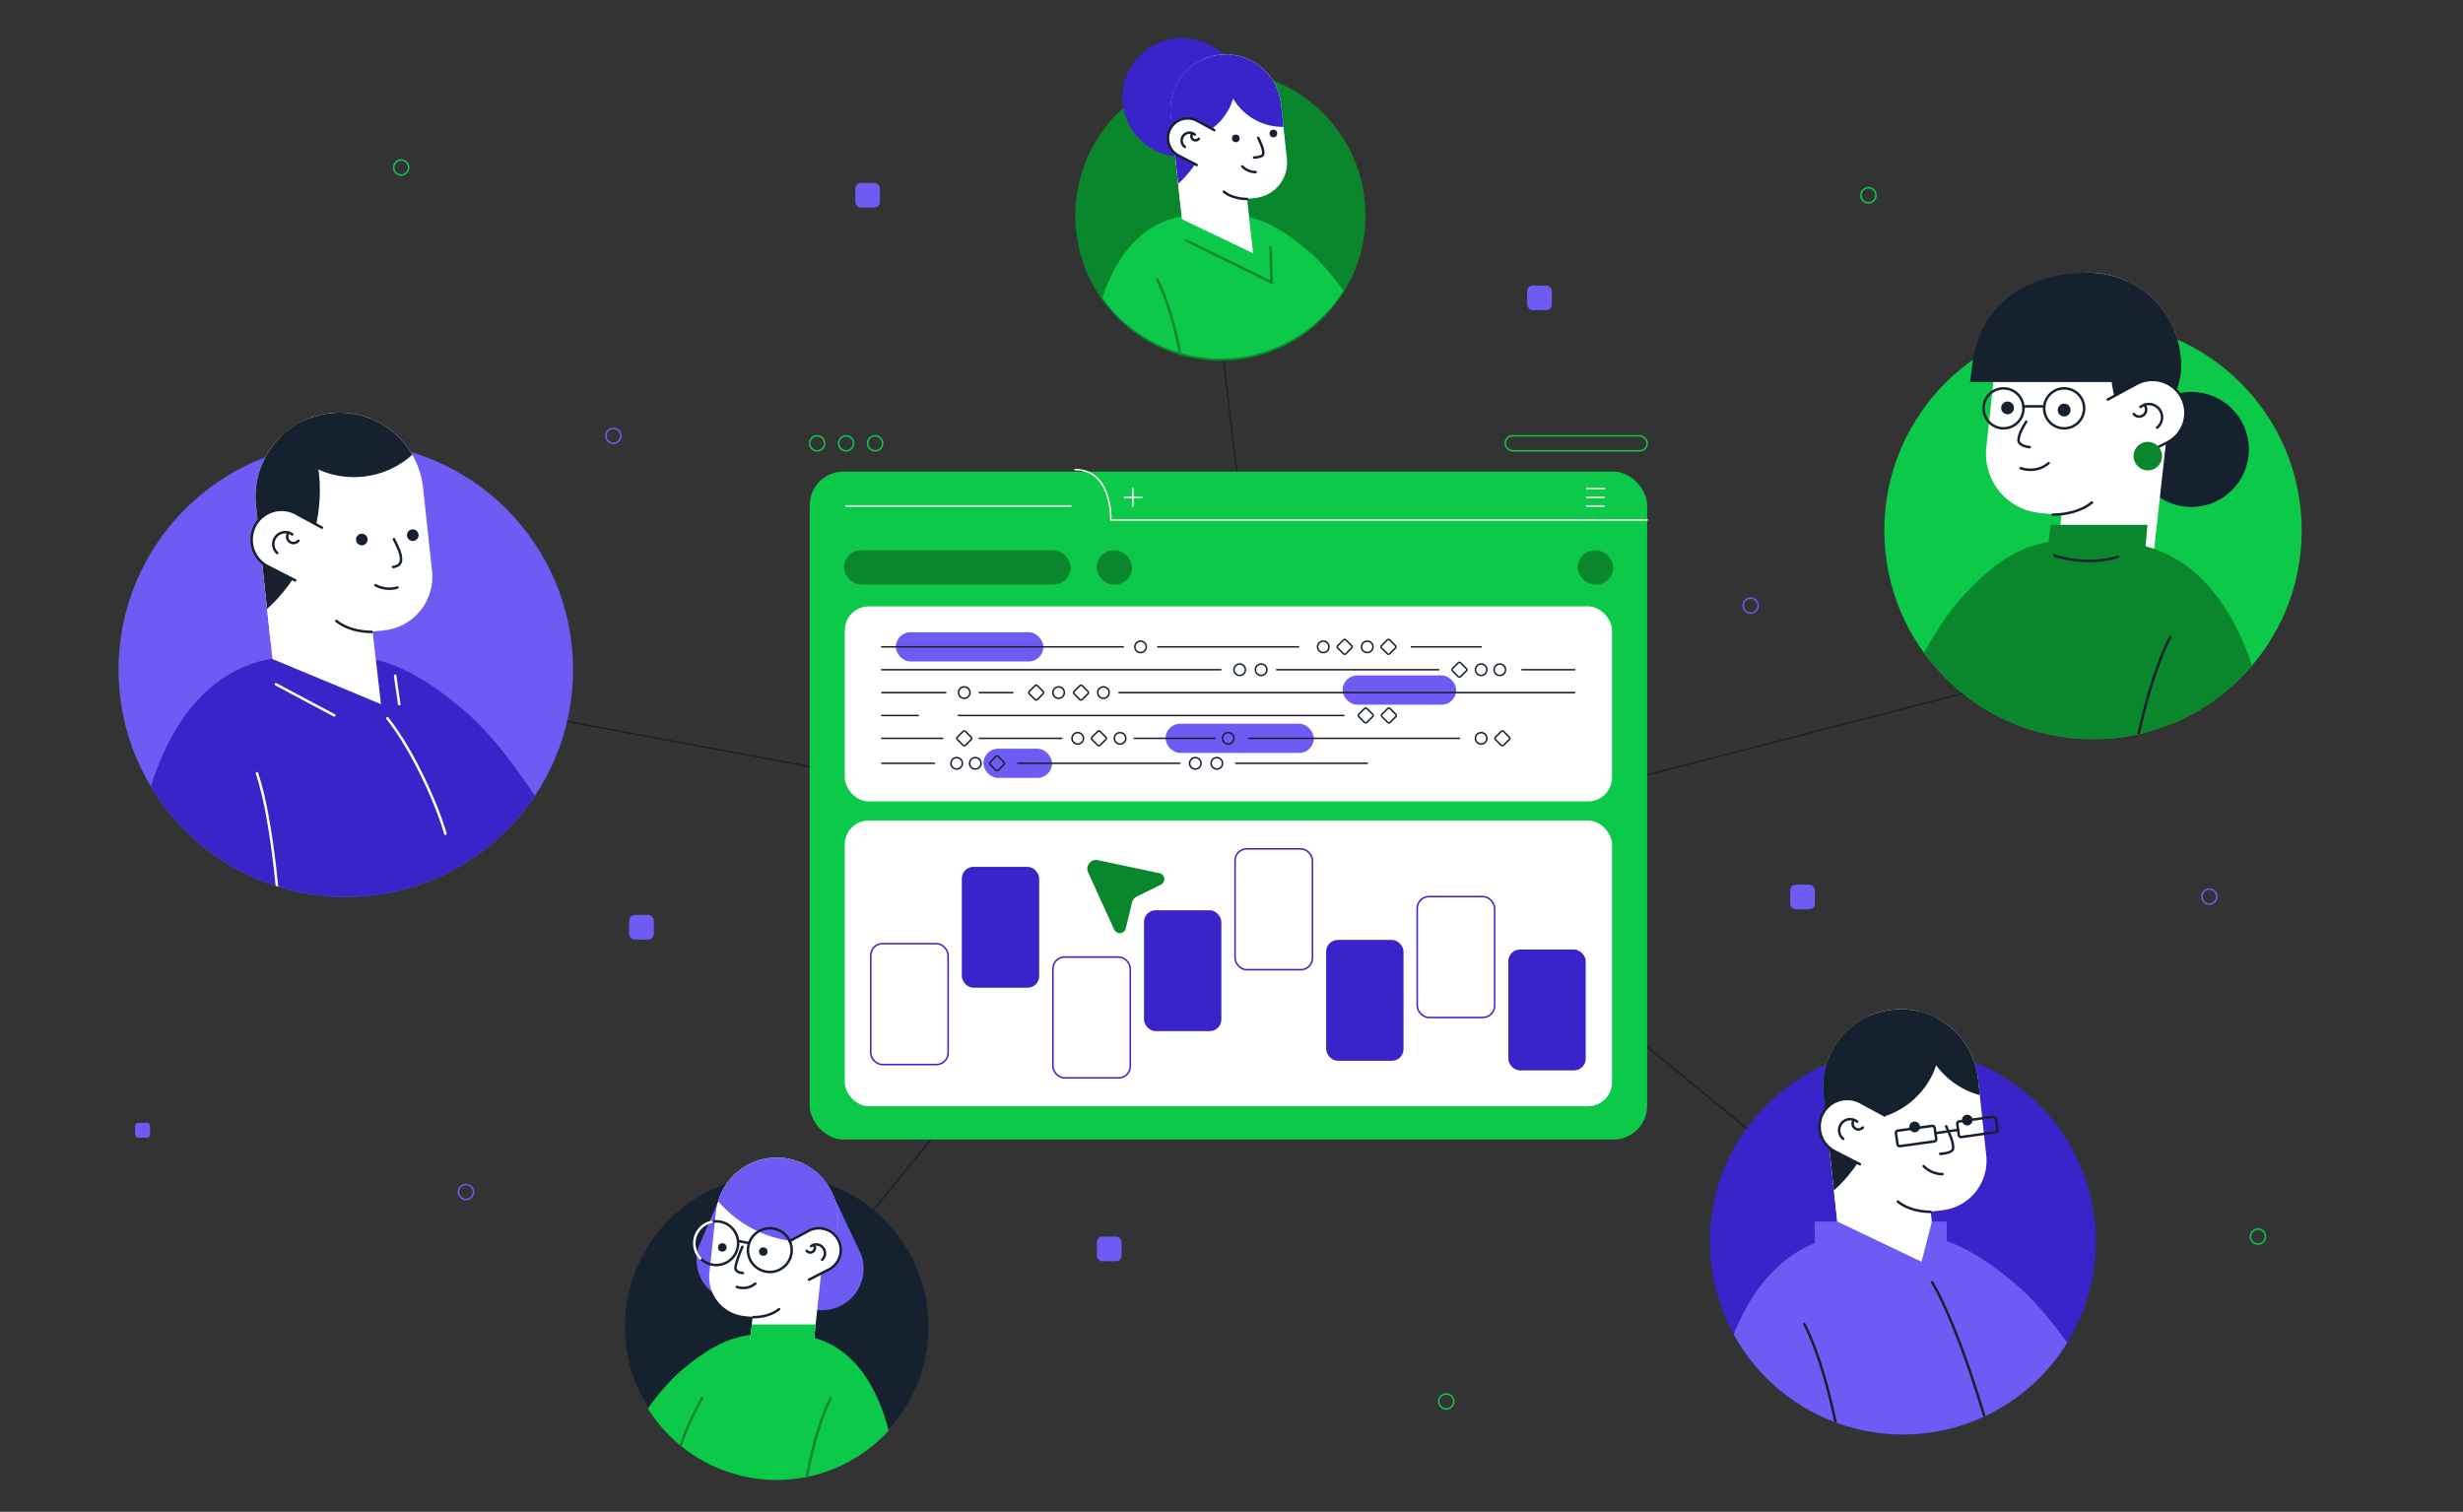 <?xml version="1.0" encoding="UTF-8"?> <svg xmlns="http://www.w3.org/2000/svg" xmlns:xlink="http://www.w3.org/1999/xlink" viewBox="0 0 1689.14 1037.01"><rect x="0" y="0" width="1689.14" height="1037.01" fill="#333333" stroke="none"/><defs><style>.cls-1,.cls-11,.cls-12,.cls-23,.cls-25,.cls-26,.cls-27,.cls-28,.cls-3,.cls-9{fill:none;}.cls-10,.cls-2,.cls-24{fill:#fff;}.cls-10,.cls-3,.cls-9{stroke:#162130;}.cls-10,.cls-11,.cls-12,.cls-23,.cls-25,.cls-26,.cls-3,.cls-9{stroke-linecap:round;}.cls-23,.cls-25,.cls-26,.cls-3{stroke-linejoin:round;}.cls-24,.cls-25,.cls-26,.cls-27,.cls-28,.cls-3{stroke-width:1.05px;}.cls-4{fill:#162130;}.cls-5{clip-path:url(#clip-path);}.cls-6{fill:#6d5bf3;}.cls-7{fill:#0cc94a;}.cls-8{clip-path:url(#clip-path-2);}.cls-10,.cls-11,.cls-12,.cls-24,.cls-27,.cls-28,.cls-9{stroke-miterlimit:10;}.cls-10,.cls-11,.cls-12,.cls-23,.cls-9{stroke-width:1.72px;}.cls-11{stroke:#0a872d;}.cls-12,.cls-23,.cls-26{stroke:#fff;}.cls-13{fill:#3824c8;}.cls-14{clip-path:url(#clip-path-3);}.cls-15{clip-path:url(#clip-path-4);}.cls-16{clip-path:url(#clip-path-5);}.cls-17{fill:#0a872d;}.cls-18{clip-path:url(#clip-path-6);}.cls-19{clip-path:url(#clip-path-7);}.cls-20{clip-path:url(#clip-path-8);}.cls-21{clip-path:url(#clip-path-9);}.cls-22{clip-path:url(#clip-path-10);}.cls-24,.cls-27{stroke:#0cc94a;}.cls-25{stroke:#3824c8;}.cls-28{stroke:#6d5bf3;}</style><clipPath id="clip-path" transform="translate(81.3 3.56)"><path class="cls-1" d="M555.45,906.48a104.11,104.11,0,1,1-208.21,0c0-57.49,46.61-134.75,104.1-134.75S555.45,849,555.45,906.48Z"></path></clipPath><clipPath id="clip-path-2" transform="translate(81.3 3.56)"><path class="cls-2" d="M486.72,864.74l6.37-27.86a41.94,41.94,0,0,0-37.24-46.18h0a42,42,0,0,0-46.18,37.23l-4.45,41.58a26.92,26.92,0,0,0,23.89,29.64s8.43,1.33,15-.37C448,897.19,486.72,864.74,486.72,864.74Z"></path></clipPath><clipPath id="clip-path-3" transform="translate(81.3 3.56)"><path class="cls-1" d="M1356.07,848.06a132.36,132.36,0,1,1-264.72,0c0-73.11,59.26-200.4,132.36-200.4S1356.07,775,1356.07,848.06Z"></path></clipPath><clipPath id="clip-path-4" transform="translate(81.3 3.56)"><path class="cls-2" d="M1178.67,834.34l-9.3-86.73a53.23,53.23,0,0,1,47.25-58.6h0a53.23,53.23,0,0,1,58.6,47.25l5.66,52.76a34.17,34.17,0,0,1-30.33,37.61"></path></clipPath><clipPath id="clip-path-5" transform="translate(81.3 3.56)"><path class="cls-1" d="M1211,360.28a143.13,143.13,0,0,0,286.26,0c0-79-64.08-203.42-143.13-203.42S1211,281.23,1211,360.28Z"></path></clipPath><clipPath id="clip-path-6" transform="translate(81.3 3.56)"><path class="cls-2" d="M1404.46,296.11l9.66-42.22a63.56,63.56,0,0,0-56.42-70h0a63.55,63.55,0,0,0-70,56.42l-6.76,63a40.8,40.8,0,0,0,36.21,44.92s12.77,2,22.79-.56C1345.79,345.29,1404.46,296.11,1404.46,296.11Z"></path></clipPath><clipPath id="clip-path-7" transform="translate(81.3 3.56)"><path class="cls-1" d="M855.19,144.36a99.51,99.51,0,0,1-199,0C656.17,89.4,680.55,0,735.51,0S855.19,89.4,855.19,144.36Z"></path></clipPath><clipPath id="clip-path-8" transform="translate(81.3 3.56)"><path class="cls-2" d="M728.32,137.69l-6.64-61.91A38,38,0,0,1,755.41,34h0a38,38,0,0,1,41.83,33.72l4,37.67a24.38,24.38,0,0,1-21.65,26.84"></path></clipPath><clipPath id="clip-path-9" transform="translate(81.3 3.56)"><path class="cls-1" d="M311.7,455.84a155.85,155.85,0,1,1-311.7,0c0-86.07,64.77-197.25,150.85-197.25S311.7,369.77,311.7,455.84Z"></path></clipPath><clipPath id="clip-path-10" transform="translate(81.3 3.56)"><path class="cls-2" d="M104.34,437.15,94.28,343.29a57.6,57.6,0,0,1,51.14-63.43h0A57.61,57.61,0,0,1,208.84,331L215,388.1a37,37,0,0,1-32.82,40.71"></path></clipPath></defs><g id="Layer_2" data-name="Layer 2"><g id="Layer_1-2" data-name="Layer 1"><line class="cls-3" x1="836.98" y1="229.13" x2="865.25" y2="466.98"></line><line class="cls-3" x1="1409.14" y1="459.41" x2="1097.56" y2="539.82"></line><line class="cls-3" x1="630.27" y1="539.82" x2="319.56" y2="481.95"></line><line class="cls-3" x1="774.28" y1="615.26" x2="577.26" y2="856.66"></line><line class="cls-3" x1="978.9" y1="594.76" x2="1251.3" y2="817.61"></line><circle class="cls-4" cx="532.65" cy="910.05" r="104.1"></circle><g class="cls-5"><path class="cls-6" d="M490.3,816.76l18.93,40.06A28.52,28.52,0,0,1,479.44,895l-57.55-6.12A28.51,28.51,0,0,1,397.7,852l13.23-30.72Z" transform="translate(81.3 3.56)"></path><path class="cls-7" d="M466.77,912.43c40.29,3.14,66.88,45.74,68.1,119.63l-212.31.52s31.58-69.12,63.82-96.4C418.15,909.3,434.91,910,466.77,912.43Z" transform="translate(81.3 3.56)"></path><path class="cls-2" d="M457.26,844.17h0A21.78,21.78,0,0,1,479,866v79.66a0,0,0,0,1,0,0H435.48a0,0,0,0,1,0,0V866A21.78,21.78,0,0,1,457.26,844.17Z" transform="translate(897.79 1837) rotate(-173.88)"></path><path class="cls-7" d="M434.28,904.92l-.76,7.15c-1.29,12-10.73,38.18,1.23,39.47l14.47,4.71c12,1.28,38.06-5.43,27.84-41.73l1-9.6Z" transform="translate(81.3 3.56)"></path><path class="cls-2" d="M486.72,864.74l6.37-27.86a41.94,41.94,0,0,0-37.24-46.18h0a42,42,0,0,0-46.18,37.23l-4.45,41.58a26.92,26.92,0,0,0,23.89,29.64s8.43,1.33,15-.37C448,897.19,486.72,864.74,486.72,864.74Z" transform="translate(81.3 3.56)"></path><g class="cls-8"><circle class="cls-6" cx="622.36" cy="832.72" r="79.86"></circle><circle class="cls-6" cx="553.24" cy="772.1" r="79.86"></circle><path class="cls-9" d="M436.69,876.9A13.07,13.07,0,0,1,424,879.17" transform="translate(81.3 3.56)"></path><circle class="cls-4" cx="523.46" cy="858.5" r="2.91"></circle><circle class="cls-4" cx="495.37" cy="855.64" r="2.91"></circle><path class="cls-9" d="M427.84,851.61c-1.43,3-5,12.35-4.79,14.79s3.24,3.13,5.1,3.25" transform="translate(81.3 3.56)"></path></g><path class="cls-10" d="M473.53,874.2l13.85-7.12a14.94,14.94,0,0,0,6.14-20.22h0a15,15,0,0,0-20.22-6.15l-13.14,7.13" transform="translate(81.3 3.56)"></path><path class="cls-9" d="M453,894.45c-4.52,3.74-11.41,5.48-17.7,5.48" transform="translate(81.3 3.56)"></path><path class="cls-9" d="M482.5,860.54a6,6,0,0,0-7.52-9.33" transform="translate(81.3 3.56)"></path><path class="cls-9" d="M471.93,854.39a3.15,3.15,0,0,0,4.91-4" transform="translate(81.3 3.56)"></path><path class="cls-11" d="M488.44,955.31c-14.17,27.64-20.2,77.27-20.2,77.27" transform="translate(81.3 3.56)"></path><path class="cls-11" d="M400.34,955.31c-13.25,22.68-19.27,45.72-23.17,60.6" transform="translate(81.3 3.56)"></path><circle class="cls-9" cx="527.94" cy="857.51" r="15"></circle><circle class="cls-9" cx="491.23" cy="852.74" r="15"></circle><path class="cls-12" d="M406.84,834.55a15,15,0,0,0-7.86,25" transform="translate(81.3 3.56)"></path><line class="cls-9" x1="513.72" y1="852.74" x2="506.23" y2="851.2"></line></g><circle class="cls-13" cx="1305.01" cy="851.62" r="132.36"></circle><g class="cls-14"><rect class="cls-6" x="1244.49" y="837.9" width="90.56" height="15.68"></rect><path class="cls-6" d="M1301.24,877.42c-45.16-38.22-69-37.29-114.3-33.76-57.29,4.46-95.09,65-96.83,170.1l301.89.74s-44.91-98.28-90.76-137.08" transform="translate(81.3 3.56)"></path><polygon class="cls-2" points="1317.79 865.49 1260.07 837.9 1252.14 764.8 1316.15 757.93 1324.84 838.07 1317.79 865.49"></polygon><path class="cls-2" d="M1178.67,834.34l-9.3-86.73a53.23,53.23,0,0,1,47.25-58.6h0a53.23,53.23,0,0,1,58.6,47.25l5.66,52.76a34.17,34.17,0,0,1-30.33,37.61" transform="translate(81.3 3.56)"></path><g class="cls-15"><circle class="cls-4" cx="1275.5" cy="713.15" r="55.22"></circle><circle class="cls-4" cx="1372.19" cy="697.89" r="55.22"></circle><circle class="cls-4" cx="1189.8" cy="741.38" r="101.34"></circle><path class="cls-9" d="M1238,796.38a18.52,18.52,0,0,0,12.87,5.45" transform="translate(81.3 3.56)"></path><circle class="cls-4" cx="1313.07" cy="773" r="3.69"></circle><circle class="cls-4" cx="1349.16" cy="768.3" r="3.69"></circle><path class="cls-9" d="M1253.34,768.94c2.2,4.52,5.31,11.44,4.79,15.51-.33,2.61-6.46,3.31-8.82,3.47" transform="translate(81.3 3.56)"></path></g><path class="cls-10" d="M1194.19,795l-17.57-9.05a19,19,0,0,1-7.8-25.65h0a19,19,0,0,1,25.66-7.8l16.67,9" transform="translate(81.3 3.56)"></path><path class="cls-9" d="M1220.25,820.67c5.73,4.74,14.46,7,22.45,7" transform="translate(81.3 3.56)"></path><path class="cls-9" d="M1182.81,777.63a7.6,7.6,0,1,1,9.54-11.84" transform="translate(81.3 3.56)"></path><path class="cls-9" d="M1196.22,769.83a4,4,0,0,1-6.23-5" transform="translate(81.3 3.56)"></path><path class="cls-9" d="M1156.12,904.63c20.15,39.3,28.72,109.87,28.72,109.87" transform="translate(81.3 3.56)"></path><path class="cls-9" d="M1243.83,876c18.84,32.25,37.64,96.88,43.18,118" transform="translate(81.3 3.56)"></path><rect class="cls-9" x="1219.38" y="770.25" width="26.8" height="10.75" rx="1.44" transform="translate(-13.94 181.1) rotate(-7.93)"></rect><rect class="cls-9" x="1261.42" y="763.98" width="26.8" height="10.75" rx="1.44" transform="translate(-12.67 186.84) rotate(-7.93)"></rect><line class="cls-9" x1="1327.35" y1="777.3" x2="1342.96" y2="775.01"></line></g><circle class="cls-7" cx="1435.4" cy="363.84" r="143.13"></circle><g class="cls-16"><circle class="cls-4" cx="1502.84" cy="308.3" r="39.47"></circle><path class="cls-2" d="M1359.25,265H1362a31.63,31.63,0,0,1,31.63,31.63v107.2a0,0,0,0,1,0,0h-66a0,0,0,0,1,0,0V296.61A31.63,31.63,0,0,1,1359.25,265Z" transform="matrix(-0.99, -0.11, 0.11, -0.99, 2759.13, 815.54)"></path><path class="cls-17" d="M1374.24,368.38c61,4.75,101.34,69.3,103.19,181.28l-279.53.79s24.12-98.87,67.64-145.81C1303,364.2,1326,364.62,1374.24,368.38Z" transform="translate(81.3 3.56)"></path><path class="cls-2" d="M1404.46,296.11l9.66-42.22a63.56,63.56,0,0,0-56.42-70h0a63.55,63.55,0,0,0-70,56.42l-6.76,63a40.8,40.8,0,0,0,36.21,44.92s12.77,2,22.79-.56C1345.79,345.29,1404.46,296.11,1404.46,296.11Z" transform="translate(81.3 3.56)"></path><g class="cls-18"><circle class="cls-4" cx="1568.12" cy="245.75" r="121.02"></circle><circle class="cls-4" cx="1520.78" cy="147" r="121.02"></circle><path class="cls-9" d="M1323.66,314.13c-8.86,7.55-19.19,3.44-19.19,3.44" transform="translate(81.3 3.56)"></path><circle class="cls-4" cx="1415.61" cy="281.26" r="4.4"></circle><circle class="cls-4" cx="1376.8" cy="279.8" r="4.4"></circle><path class="cls-9" d="M1308.28,285.68c-2.37,3.76-5.1,8.57-5.28,12.54-.15,3.36,4.91,4.74,7.73,4.93" transform="translate(81.3 3.56)"></path></g><path class="cls-10" d="M1384.49,310.45l21-10.8a22.64,22.64,0,0,0,9.32-30.64h0a22.65,22.65,0,0,0-30.64-9.31l-19.92,10.8" transform="translate(81.3 3.56)"></path><path class="cls-9" d="M1353.36,341.13c-6.84,5.66-17.27,8.31-26.81,8.31" transform="translate(81.3 3.56)"></path><path class="cls-9" d="M1398.07,289.74a9.08,9.08,0,0,0-11.4-14.14" transform="translate(81.3 3.56)"></path><path class="cls-9" d="M1382.06,280.42a4.77,4.77,0,0,0,7.43-6" transform="translate(81.3 3.56)"></path><path class="cls-9" d="M1407.08,433.36c-21.48,41.89-30.61,117.09-30.61,117.09" transform="translate(81.3 3.56)"></path><path class="cls-11" d="M1273.56,433.36c-20.06,34.37-29.19,69.27-35.1,91.83" transform="translate(81.3 3.56)"></path><path class="cls-4" d="M1269.73,258.52h108.46l-24.83-75-7.25,0c-44.07,2.36-70,26.43-74.64,61.76Z" transform="translate(81.3 3.56)"></path><circle class="cls-17" cx="1472.97" cy="312.87" r="9.79"></circle></g><polygon class="cls-17" points="1397.71 424.72 1482.76 424.72 1471.41 374.75 1472.76 359.97 1406.37 359.97 1403.34 383.96 1397.71 424.72"></polygon><path class="cls-9" d="M1371.09,378.42c-22.3,6.74-43.26-.86-43.26-.86" transform="translate(81.3 3.56)"></path><circle class="cls-9" cx="1374.04" cy="280.1" r="13.71"></circle><circle class="cls-9" cx="1415.61" cy="280.1" r="13.71"></circle><line class="cls-9" x1="1387.68" y1="278.72" x2="1401.9" y2="278.72"></line><circle class="cls-17" cx="836.98" cy="147.92" r="99.51"></circle><g class="cls-19"><circle class="cls-13" cx="810.55" cy="66.78" r="40.79"></circle><path class="cls-7" d="M734.22,144.34c-40.9,3.18-67.88,46.42-69.12,121.43l215.5.53s-32.05-70.16-64.79-97.86C783.57,141.16,766.55,141.82,734.22,144.34Z" transform="translate(81.3 3.56)"></path><polygon class="cls-2" points="859.39 173.7 810.55 150.35 804.02 89.06 849.72 84.16 856.78 150.48 859.39 173.7"></polygon><path class="cls-2" d="M728.32,137.69l-6.64-61.91A38,38,0,0,1,755.41,34h0a38,38,0,0,1,41.83,33.72l4,37.67a24.38,24.38,0,0,1-21.65,26.84" transform="translate(81.3 3.56)"></path><g class="cls-20"><circle class="cls-13" cx="807.89" cy="56.44" r="39.42"></circle><circle class="cls-13" cx="879.6" cy="47.61" r="39.42"></circle><circle class="cls-13" cx="759.53" cy="72.35" r="72.34"></circle><path class="cls-9" d="M770.63,110.59a13.21,13.21,0,0,0,9.19,3.89" transform="translate(81.3 3.56)"></path><circle class="cls-4" cx="847.52" cy="94.92" r="2.63"></circle><circle class="cls-4" cx="873.29" cy="91.57" r="2.63"></circle><path class="cls-9" d="M781.62,91c1.57,3.23,3.79,8.17,3.42,11.07-.24,1.87-4.61,2.37-6.3,2.48" transform="translate(81.3 3.56)"></path></g><path class="cls-10" d="M739.39,109.59l-12.54-6.46a13.52,13.52,0,0,1-5.56-18.31h0a13.53,13.53,0,0,1,18.31-5.57l11.9,6.46" transform="translate(81.3 3.56)"></path><path class="cls-9" d="M758,127.93c4.09,3.38,10.32,5,16,5" transform="translate(81.3 3.56)"></path><path class="cls-9" d="M731.27,97.21a5.43,5.43,0,1,1,6.81-8.45" transform="translate(81.3 3.56)"></path><path class="cls-9" d="M740.84,91.64a2.85,2.85,0,1,1-4.44-3.59" transform="translate(81.3 3.56)"></path><path class="cls-11" d="M712.22,187.86c14.39,28.06,20.5,78.44,20.5,78.44" transform="translate(81.3 3.56)"></path></g><polyline class="cls-11" points="813.37 164.86 872.08 193.71 871.31 169.55"></polyline><circle class="cls-6" cx="237.15" cy="459.41" r="155.85"></circle><g class="cls-21"><path class="cls-13" d="M113.29,447.24c-62,4.83-102.93,70.39-104.81,184.12l326.76.8S286.64,525.78,237,483.78C188.12,442.42,162.32,443.42,113.29,447.24Z" transform="translate(81.3 3.56)"></path><polygon class="cls-2" points="261.27 482.99 186.86 452.06 177.16 361.59 246.45 354.16 261.27 482.99"></polygon><path class="cls-2" d="M104.34,437.15,94.28,343.29a57.6,57.6,0,0,1,51.14-63.43h0A57.61,57.61,0,0,1,208.84,331L215,388.1a37,37,0,0,1-32.82,40.71" transform="translate(81.3 3.56)"></path><g class="cls-22"><circle class="cls-4" cx="242.77" cy="267.5" r="59.77"></circle><circle class="cls-4" cx="109.69" cy="336.24" r="109.68"></circle><path class="cls-9" d="M176.26,397.88a20,20,0,0,0,15,1.57" transform="translate(81.3 3.56)"></path><circle class="cls-4" cx="248.15" cy="370.07" r="3.99"></circle><circle class="cls-4" cx="283.09" cy="367.1" r="3.99"></circle><path class="cls-9" d="M188.85,366.26c2.37,4.9,5.41,10.42,4.84,14.82-.36,2.83-2.94,4.05-5.49,4.22" transform="translate(81.3 3.56)"></path></g><path class="cls-10" d="M121.13,394.55l-19-9.79A20.52,20.52,0,0,1,93.68,357h0a20.53,20.53,0,0,1,27.77-8.44l18,9.79" transform="translate(81.3 3.56)"></path><path class="cls-9" d="M149.34,422.36c6.21,5.13,15.66,7.53,24.31,7.53" transform="translate(81.3 3.56)"></path><path class="cls-9" d="M108.82,375.78A8.23,8.23,0,0,1,119.15,363" transform="translate(81.3 3.56)"></path><path class="cls-9" d="M123.33,367.33a4.32,4.32,0,1,1-6.73-5.43" transform="translate(81.3 3.56)"></path><path class="cls-12" d="M94.94,526.84C106.66,561.24,111,632.16,111,632.16" transform="translate(81.3 3.56)"></path></g><line class="cls-23" x1="229.26" y1="490.71" x2="189.23" y2="469.38"></line><line class="cls-23" x1="273.8" y1="482.99" x2="270.98" y2="463.54"></line><path class="cls-12" d="M184.36,489.1c19.1,24.12,35.39,62.95,39.77,79.24" transform="translate(81.3 3.56)"></path><rect class="cls-7" x="555.26" y="323.47" width="574.38" height="458.19" rx="23.22"></rect><rect class="cls-24" x="578.82" y="562.3" width="527.26" height="197.04" rx="17"></rect><rect class="cls-25" x="597.16" y="647.3" width="53.07" height="82.91" rx="7.99"></rect><rect class="cls-13" x="659.62" y="594.6" width="53.07" height="82.91" rx="7.99"></rect><rect class="cls-25" x="722.09" y="656.46" width="53.07" height="82.91" rx="7.99"></rect><rect class="cls-13" x="784.55" y="624.38" width="53.07" height="82.91" rx="7.99"></rect><rect class="cls-25" x="847.02" y="582.26" width="53.07" height="82.91" rx="7.99"></rect><rect class="cls-13" x="909.48" y="644.72" width="53.07" height="82.91" rx="7.99"></rect><rect class="cls-25" x="971.94" y="615.01" width="53.07" height="82.91" rx="7.99"></rect><rect class="cls-13" x="1034.41" y="651.31" width="53.07" height="82.91" rx="7.99"></rect><path class="cls-26" d="M655.94,318.55c25.82,0,24.58,34.56,24.58,34.56h367.82" transform="translate(81.3 3.56)"></path><line class="cls-26" x1="734.33" y1="347.08" x2="580.29" y2="347.08"></line><line class="cls-26" x1="771.23" y1="341.1" x2="783.18" y2="341.1"></line><line class="cls-26" x1="776.9" y1="347.08" x2="776.9" y2="335.12"></line><line class="cls-26" x1="1088.18" y1="341.1" x2="1100.13" y2="341.1"></line><line class="cls-26" x1="1088.18" y1="335.12" x2="1100.13" y2="335.12"></line><line class="cls-26" x1="1088.18" y1="347.08" x2="1100.13" y2="347.08"></line><rect class="cls-17" x="578.82" y="377.48" width="155.51" height="23.51" rx="11.76"></rect><rect class="cls-17" x="1081.96" y="377.48" width="24.39" height="23.51" rx="11.76"></rect><rect class="cls-17" x="752.03" y="377.48" width="24.39" height="23.51" rx="11.76"></rect><rect class="cls-24" x="578.82" y="415.42" width="527.26" height="134.84" rx="17"></rect><rect class="cls-6" x="614.37" y="433.67" width="101.18" height="20.06" rx="10.03"></rect><rect class="cls-6" x="674.44" y="513.55" width="47.08" height="20.06" rx="10.03"></rect><rect class="cls-6" x="920.74" y="463.31" width="77.97" height="20.06" rx="10.03"></rect><rect class="cls-6" x="799.34" y="496.42" width="101.68" height="20.06" rx="10.03"></rect><line class="cls-3" x1="604.76" y1="443.7" x2="770.34" y2="443.7"></line><line class="cls-3" x1="671.64" y1="475.07" x2="694.61" y2="475.07"></line><line class="cls-3" x1="604.76" y1="475.07" x2="648.6" y2="475.07"></line><line class="cls-3" x1="657.36" y1="490.76" x2="921.6" y2="490.76"></line><line class="cls-3" x1="671.64" y1="506.45" x2="728.15" y2="506.45"></line><line class="cls-3" x1="794.05" y1="443.7" x2="890.59" y2="443.7"></line><line class="cls-3" x1="967.91" y1="443.7" x2="1015.79" y2="443.7"></line><line class="cls-3" x1="767.43" y1="475.07" x2="1079.91" y2="475.07"></line><line class="cls-3" x1="777.89" y1="506.45" x2="833.16" y2="506.45"></line><circle class="cls-3" cx="782.2" cy="443.7" r="3.93"></circle><circle class="cls-3" cx="739.1" cy="506.45" r="3.93"></circle><circle class="cls-3" cx="768.15" cy="506.45" r="3.93"></circle><circle class="cls-3" cx="842.32" cy="506.45" r="3.93"></circle><circle class="cls-3" cx="756.74" cy="475.07" r="3.93"></circle><circle class="cls-3" cx="725.99" cy="475.07" r="3.93"></circle><circle class="cls-3" cx="661.29" cy="475.07" r="3.93"></circle><circle class="cls-3" cx="907.51" cy="443.7" r="3.93"></circle><circle class="cls-3" cx="937.66" cy="443.7" r="3.93"></circle><rect class="cls-3" x="836.97" y="436.2" width="7.86" height="7.86" rx="1.09" transform="translate(16.37 727.08) rotate(-45)"></rect><rect class="cls-3" x="656.13" y="467.58" width="7.86" height="7.86" rx="1.09" transform="translate(-58.78 608.4) rotate(-45)"></rect><rect class="cls-3" x="668.4" y="498.96" width="7.86" height="7.86" rx="1.09" transform="translate(-77.37 626.26) rotate(-45)"></rect><circle class="cls-3" cx="1015.79" cy="506.45" r="3.93"></circle><rect class="cls-3" x="945.08" y="498.96" width="7.86" height="7.86" rx="1.09" transform="translate(3.67 821.91) rotate(-45)"></rect><rect class="cls-3" x="576.05" y="498.96" width="7.86" height="7.86" rx="1.09" transform="translate(-104.42 560.97) rotate(-45)"></rect><rect class="cls-3" x="851.37" y="483.27" width="7.86" height="7.86" rx="1.09" transform="translate(-12.68 751.05) rotate(-45)"></rect><rect class="cls-3" x="867.26" y="483.27" width="7.86" height="7.86" rx="1.09" transform="translate(-8.03 762.28) rotate(-45)"></rect><rect class="cls-3" x="625.38" y="467.58" width="7.86" height="7.86" rx="1.09" transform="translate(-67.78 586.66) rotate(-45)"></rect><rect class="cls-3" x="867.01" y="436.2" width="7.86" height="7.86" rx="1.09" transform="translate(25.17 748.32) rotate(-45)"></rect><line class="cls-3" x1="604.76" y1="490.76" x2="629.7" y2="490.76"></line><line class="cls-3" x1="604.76" y1="506.45" x2="646.45" y2="506.45"></line><line class="cls-3" x1="604.76" y1="459.39" x2="837.2" y2="459.39"></line><line class="cls-3" x1="875.53" y1="459.39" x2="986.69" y2="459.39"></line><circle class="cls-3" cx="1015.79" cy="459.39" r="3.93"></circle><circle class="cls-3" cx="864.91" cy="459.39" r="3.93"></circle><circle class="cls-3" cx="850.18" cy="459.39" r="3.93"></circle><circle class="cls-3" cx="1028.6" cy="459.39" r="3.93"></circle><rect class="cls-3" x="915.65" y="451.89" width="7.86" height="7.86" rx="1.09" transform="translate(28.33 787.31) rotate(-45)"></rect><line class="cls-3" x1="1043.82" y1="459.39" x2="1079.91" y2="459.39"></line><line class="cls-3" x1="937.66" y1="523.58" x2="847.47" y2="523.58"></line><line class="cls-3" x1="809.15" y1="523.58" x2="697.98" y2="523.58"></line><circle class="cls-3" cx="668.88" cy="523.58" r="3.93"></circle><circle class="cls-3" cx="819.76" cy="523.58" r="3.93"></circle><circle class="cls-3" cx="834.5" cy="523.58" r="3.93"></circle><circle class="cls-3" cx="656.08" cy="523.58" r="3.93"></circle><rect class="cls-3" x="598.56" y="516.08" width="7.86" height="7.86" rx="1.09" transform="translate(742.11 1317.3) rotate(-135)"></rect><line class="cls-3" x1="640.85" y1="523.58" x2="604.76" y2="523.58"></line><line class="cls-3" x1="856.5" y1="506.45" x2="1000.88" y2="506.45"></line><path class="cls-17" d="M713.88,595.38l-42.33-8.94a6,6,0,0,0-6.66,8.3l17.94,39.38a4.2,4.2,0,0,0,7.89-.74l4.39-18a6,6,0,0,1,3.15-3.92l16.61-8.21A4.19,4.19,0,0,0,713.88,595.38Z" transform="translate(81.3 3.56)"></path><circle class="cls-27" cx="560.42" cy="304.1" r="5.15"></circle><circle class="cls-27" cx="580.29" cy="304.1" r="5.15"></circle><circle class="cls-27" cx="600.17" cy="304.1" r="5.15"></circle><rect class="cls-27" x="1032.3" y="298.94" width="97.34" height="10.31" rx="5.15"></rect><rect class="cls-6" x="752.22" y="848.21" width="16.9" height="16.9" rx="3.8"></rect><rect class="cls-6" x="1227.73" y="606.81" width="16.9" height="16.9" rx="3.8"></rect><rect class="cls-6" x="431.48" y="627.6" width="16.9" height="16.9" rx="3.8"></rect><rect class="cls-6" x="1047.34" y="195.84" width="16.9" height="16.9" rx="3.8"></rect><rect class="cls-6" x="586.57" y="125.5" width="16.9" height="16.9" rx="3.8"></rect><rect class="cls-6" x="92.62" y="770.14" width="10.31" height="10.31" rx="2.32"></rect><circle class="cls-27" cx="991.85" cy="961.32" r="5.15"></circle><circle class="cls-27" cx="1548.54" cy="848.21" r="5.15"></circle><circle class="cls-27" cx="275.13" cy="114.91" r="5.15"></circle><circle class="cls-28" cx="1515.15" cy="615.01" r="5.15"></circle><circle class="cls-28" cx="1200.61" cy="415.42" r="5.15"></circle><circle class="cls-28" cx="420.65" cy="298.94" r="5.15"></circle><circle class="cls-27" cx="1281.37" cy="133.95" r="5.15"></circle><circle class="cls-28" cx="319.56" cy="817.61" r="5.15"></circle></g></g></svg> 